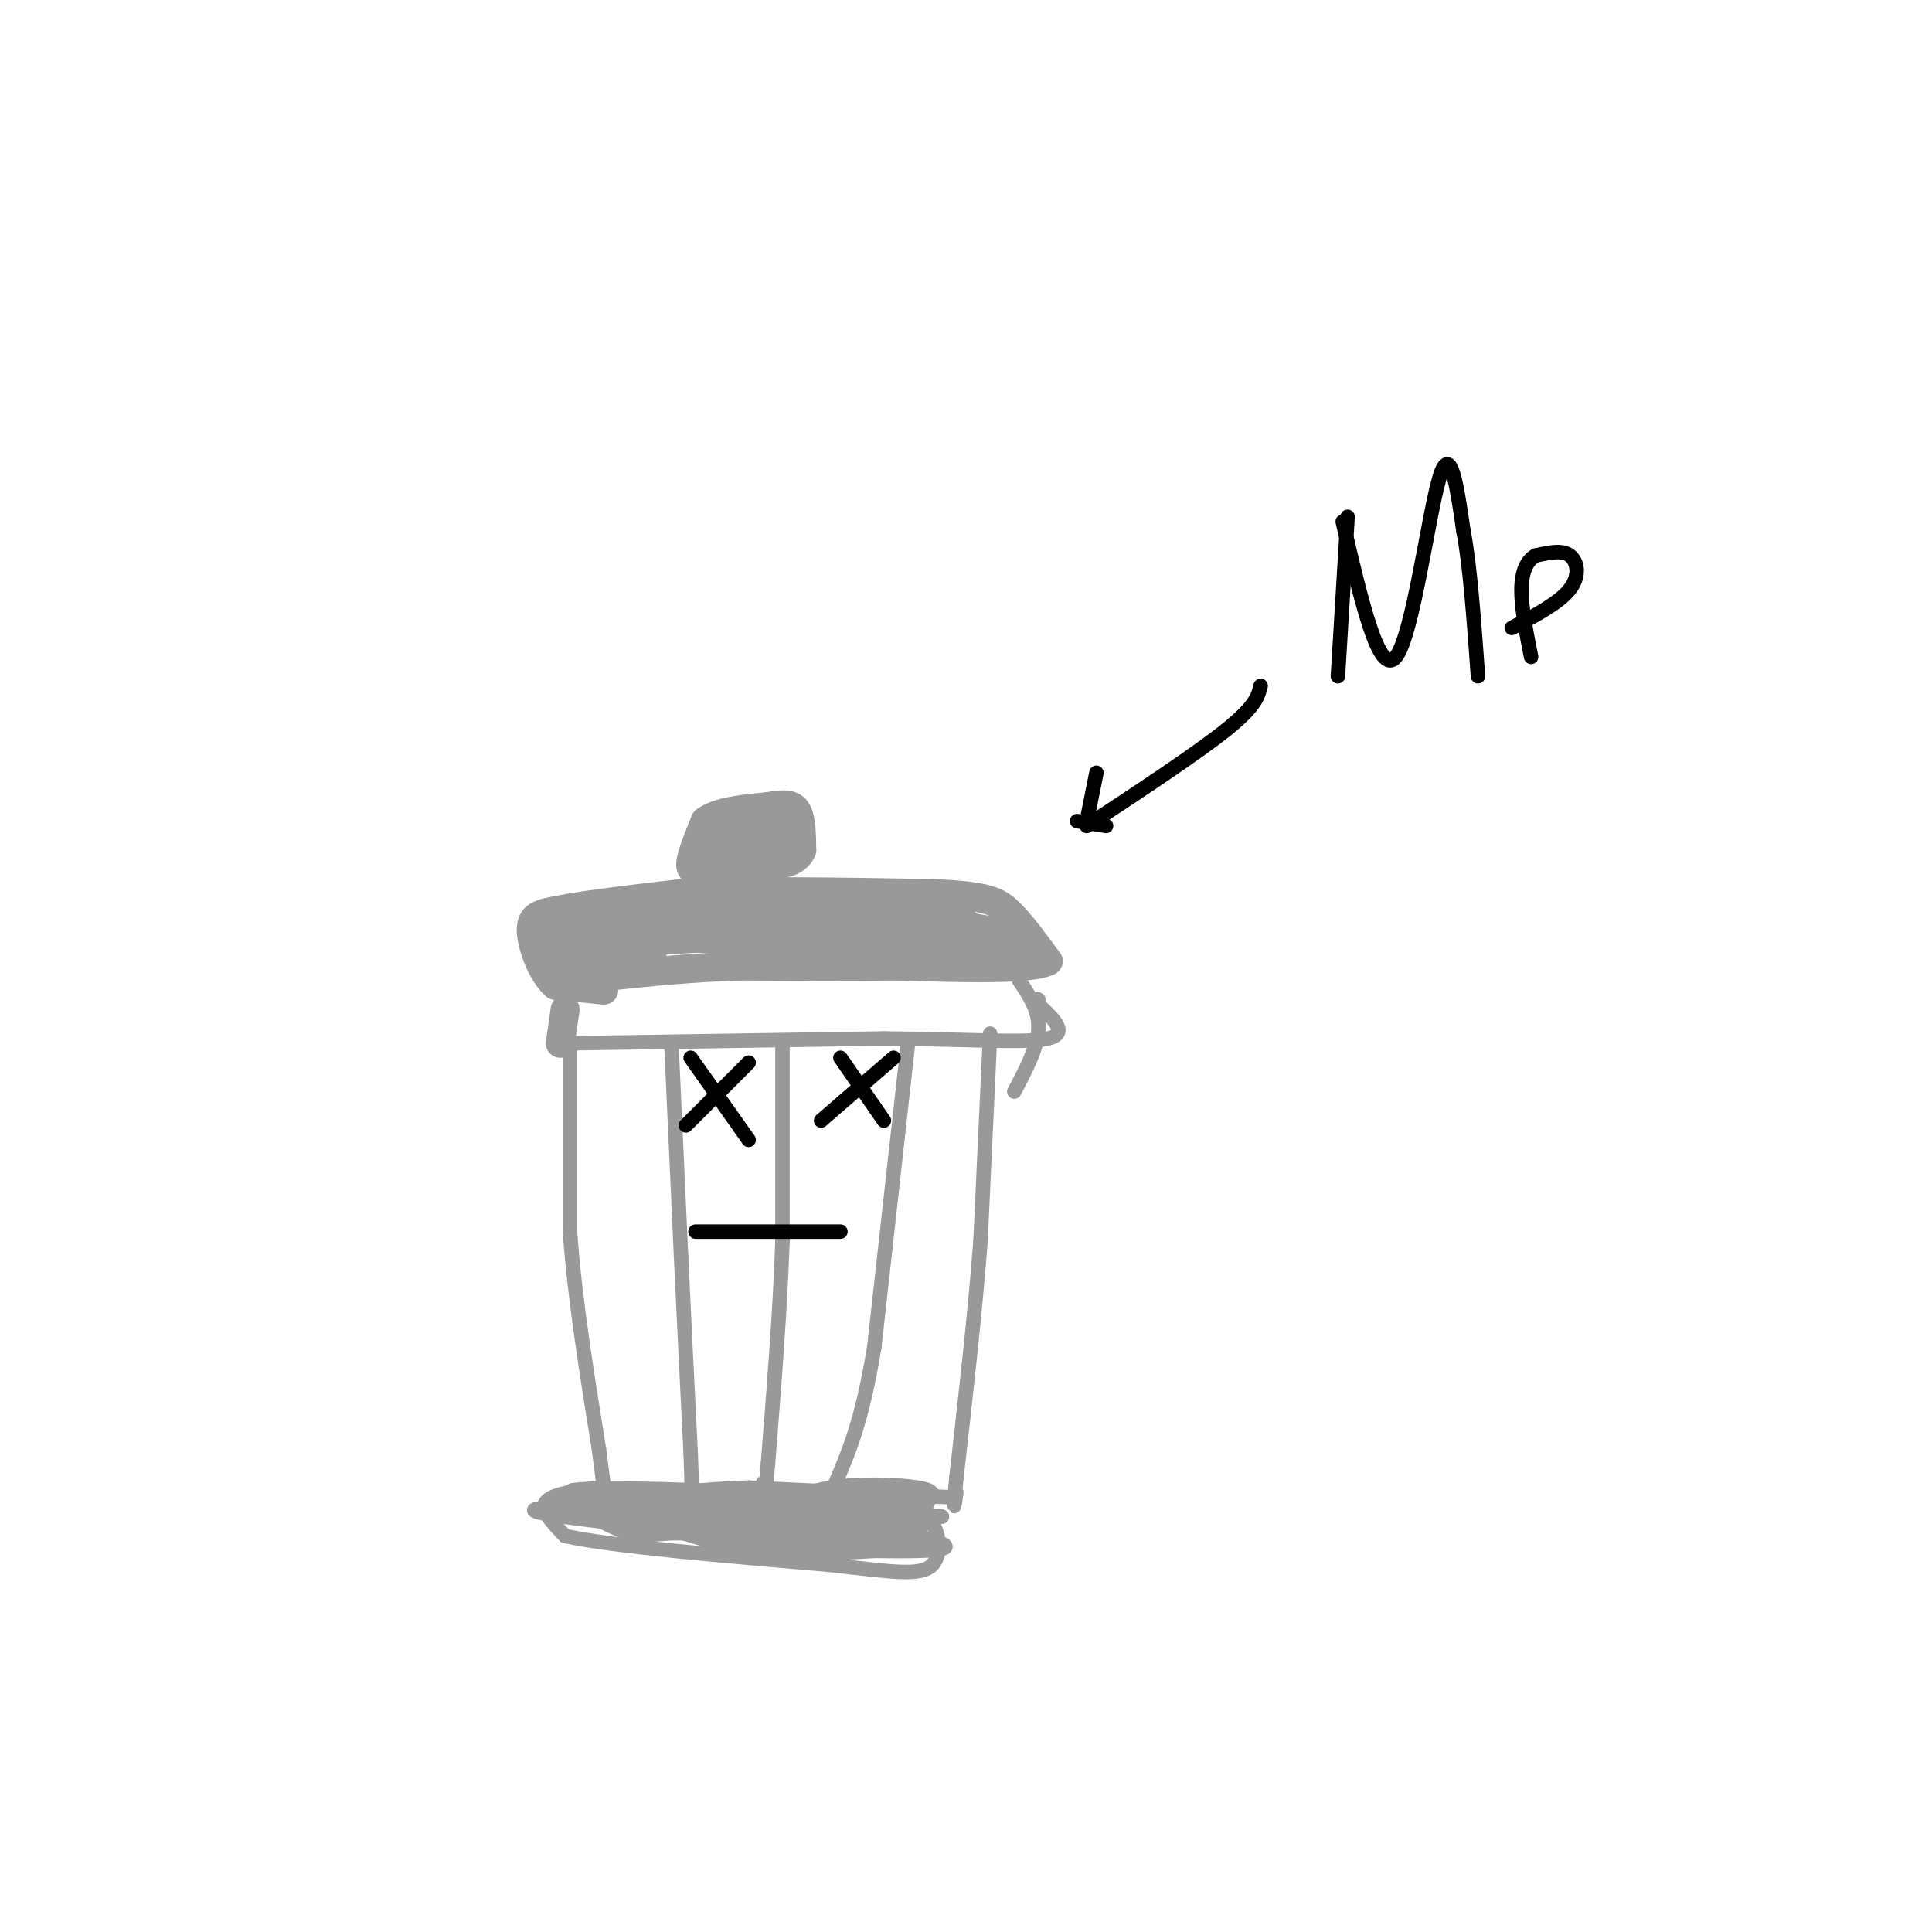 <svg viewBox='0 0 400 400' version='1.1' xmlns='http://www.w3.org/2000/svg' xmlns:xlink='http://www.w3.org/1999/xlink'><g fill='none' stroke='#999999' stroke-width='3' stroke-linecap='round' stroke-linejoin='round'><path d='M118,216c0.000,0.000 0.000,39.000 0,39'/><path d='M118,255c1.000,14.000 3.500,29.500 6,45'/><path d='M124,300c1.167,8.833 1.083,8.417 1,8'/><path d='M139,216c0.000,0.000 2.000,44.000 2,44'/><path d='M141,260c0.667,14.167 1.333,27.583 2,41'/><path d='M143,301c0.333,8.167 0.167,8.083 0,8'/><path d='M162,216c0.000,0.000 0.000,41.000 0,41'/><path d='M162,257c-0.500,14.500 -1.750,30.250 -3,46'/><path d='M159,303c-0.667,8.333 -0.833,6.167 -1,4'/><path d='M188,216c0.000,0.000 -7.000,63.000 -7,63'/><path d='M181,279c-2.500,15.167 -5.250,21.583 -8,28'/><path d='M205,214c0.000,0.000 -2.000,43.000 -2,43'/><path d='M203,257c-1.167,15.333 -3.083,32.167 -5,49'/><path d='M198,306c-0.833,8.667 -0.417,5.833 0,3'/><path d='M197,310c0.000,0.000 -42.000,-2.000 -42,-2'/><path d='M155,308c-12.500,0.333 -22.750,2.167 -33,4'/><path d='M122,312c0.833,1.333 19.417,2.667 38,4'/><path d='M160,316c11.422,0.844 20.978,0.956 26,0c5.022,-0.956 5.511,-2.978 6,-5'/><path d='M192,311c1.404,-1.389 1.912,-2.362 -2,-3c-3.912,-0.638 -12.246,-0.941 -18,0c-5.754,0.941 -8.930,3.126 -16,4c-7.070,0.874 -18.035,0.437 -29,0'/><path d='M127,312c-4.067,1.244 0.267,4.356 13,5c12.733,0.644 33.867,-1.178 55,-3'/><path d='M195,314c-9.222,-1.089 -59.778,-2.311 -77,-2c-17.222,0.311 -1.111,2.156 15,4'/><path d='M133,316c15.000,0.800 45.000,0.800 55,0c10.000,-0.800 0.000,-2.400 -10,-4'/><path d='M178,312c-10.444,-0.222 -31.556,1.222 -33,2c-1.444,0.778 16.778,0.889 35,1'/><path d='M180,315c5.833,0.000 2.917,-0.500 0,-1'/><path d='M124,308c-4.917,0.667 -9.833,1.333 -11,3c-1.167,1.667 1.417,4.333 4,7'/><path d='M117,318c9.833,2.167 32.417,4.083 55,6'/><path d='M172,324c13.202,1.524 18.708,2.333 21,0c2.292,-2.333 1.369,-7.810 -1,-10c-2.369,-2.190 -6.185,-1.095 -10,0'/><path d='M182,314c-9.357,0.964 -27.750,3.375 -25,5c2.750,1.625 26.643,2.464 35,2c8.357,-0.464 1.179,-2.232 -6,-4'/><path d='M186,317c-2.000,-0.667 -4.000,-0.333 -6,0'/></g>
<g fill='none' stroke='#999999' stroke-width='6' stroke-linecap='round' stroke-linejoin='round'><path d='M189,319c-10.083,0.750 -20.167,1.500 -28,1c-7.833,-0.500 -13.417,-2.250 -19,-4'/><path d='M142,316c-4.867,-0.356 -7.533,0.756 -11,0c-3.467,-0.756 -7.733,-3.378 -12,-6'/><path d='M119,310c6.167,-0.833 27.583,0.083 49,1'/><path d='M168,311c11.833,0.333 16.917,0.667 22,1'/><path d='M125,205c0.000,0.000 -10.000,-1.000 -10,-1'/><path d='M115,204c-2.800,-2.422 -4.800,-7.978 -5,-11c-0.200,-3.022 1.400,-3.511 3,-4'/><path d='M113,189c5.167,-1.333 16.583,-2.667 28,-4'/><path d='M141,185c13.333,-0.667 32.667,-0.333 52,0'/><path d='M193,185c11.289,0.444 13.511,1.556 16,4c2.489,2.444 5.244,6.222 8,10'/><path d='M217,199c-3.833,1.833 -17.417,1.417 -31,1'/><path d='M186,200c-10.667,0.167 -21.833,0.083 -33,0'/><path d='M153,200c-9.833,0.333 -17.917,1.167 -26,2'/><path d='M127,202c-5.689,0.533 -6.911,0.867 -8,0c-1.089,-0.867 -2.044,-2.933 -3,-5'/><path d='M116,197c-0.667,-1.500 -0.833,-2.750 -1,-4'/><path d='M115,193c0.000,0.000 71.000,3.000 71,3'/><path d='M186,196c17.578,0.378 26.022,-0.178 27,-1c0.978,-0.822 -5.511,-1.911 -12,-3'/><path d='M201,192c-7.200,-0.511 -19.200,-0.289 -20,0c-0.800,0.289 9.600,0.644 20,1'/><path d='M201,193c0.845,-1.714 -7.042,-6.500 -16,-7c-8.958,-0.500 -18.988,3.286 -22,5c-3.012,1.714 0.994,1.357 5,1'/><path d='M168,192c8.733,0.511 28.067,1.289 26,1c-2.067,-0.289 -25.533,-1.644 -49,-3'/><path d='M145,190c-12.867,-0.733 -20.533,-1.067 -21,-1c-0.467,0.067 6.267,0.533 13,1'/><path d='M137,190c9.444,-0.156 26.556,-1.044 28,-1c1.444,0.044 -12.778,1.022 -27,2'/><path d='M138,191c-8.244,1.511 -15.356,4.289 -18,6c-2.644,1.711 -0.822,2.356 1,3'/><path d='M121,200c2.500,0.167 8.250,-0.917 14,-2'/><path d='M149,194c0.000,0.000 -18.000,1.000 -18,1'/><path d='M146,180c-1.500,0.333 -3.000,0.667 -3,-1c0.000,-1.667 1.500,-5.333 3,-9'/><path d='M146,170c2.667,-2.000 7.833,-2.500 13,-3'/><path d='M159,167c3.311,-0.600 5.089,-0.600 6,1c0.911,1.600 0.956,4.800 1,8'/><path d='M166,176c-0.778,2.000 -3.222,3.000 -6,3c-2.778,0.000 -5.889,-1.000 -9,-2'/><path d='M151,177c0.155,0.020 5.041,1.069 8,0c2.959,-1.069 3.989,-4.256 3,-6c-0.989,-1.744 -3.997,-2.047 -7,-1c-3.003,1.047 -6.001,3.442 -6,5c0.001,1.558 3.000,2.279 6,3'/><path d='M155,178c1.091,-0.571 0.817,-3.498 -1,-4c-1.817,-0.502 -5.178,1.422 -5,3c0.178,1.578 3.894,2.809 6,1c2.106,-1.809 2.602,-6.660 1,-8c-1.602,-1.340 -5.301,0.830 -9,3'/><path d='M147,173c-1.440,2.179 -0.542,6.125 2,8c2.542,1.875 6.726,1.679 8,0c1.274,-1.679 -0.363,-4.839 -2,-8'/><path d='M117,209c0.000,0.000 -1.000,7.000 -1,7'/></g>
<g fill='none' stroke='#999999' stroke-width='3' stroke-linecap='round' stroke-linejoin='round'><path d='M118,216c0.000,0.000 65.000,-1.000 65,-1'/><path d='M183,215c17.756,0.156 29.644,1.044 34,0c4.356,-1.044 1.178,-4.022 -2,-7'/><path d='M215,208c-0.333,-1.333 -0.167,-1.167 0,-1'/><path d='M211,203c2.083,3.083 4.167,6.167 4,10c-0.167,3.833 -2.583,8.417 -5,13'/></g>
<g fill='none' stroke='#000000' stroke-width='3' stroke-linecap='round' stroke-linejoin='round'><path d='M144,255c0.000,0.000 30.000,0.000 30,0'/><path d='M143,219c0.000,0.000 12.000,17.000 12,17'/><path d='M155,220c0.000,0.000 -13.000,13.000 -13,13'/><path d='M174,219c0.000,0.000 9.000,13.000 9,13'/><path d='M185,219c0.000,0.000 -15.000,13.000 -15,13'/><path d='M225,171c11.500,-7.583 23.000,-15.167 29,-20c6.000,-4.833 6.500,-6.917 7,-9'/><path d='M279,107c0.000,0.000 -2.000,33.000 -2,33'/><path d='M278,108c3.756,16.178 7.511,32.356 11,28c3.489,-4.356 6.711,-29.244 9,-37c2.289,-7.756 3.644,1.622 5,11'/><path d='M303,110c1.333,6.833 2.167,18.417 3,30'/><path d='M313,130c4.911,-2.600 9.822,-5.200 12,-8c2.178,-2.800 1.622,-5.800 0,-7c-1.622,-1.200 -4.311,-0.600 -7,0'/><path d='M318,115c-1.844,0.933 -2.956,3.267 -3,7c-0.044,3.733 0.978,8.867 2,14'/><path d='M223,170c0.000,0.000 6.000,1.000 6,1'/><path d='M227,160c0.000,0.000 -2.000,10.000 -2,10'/></g>
</svg>